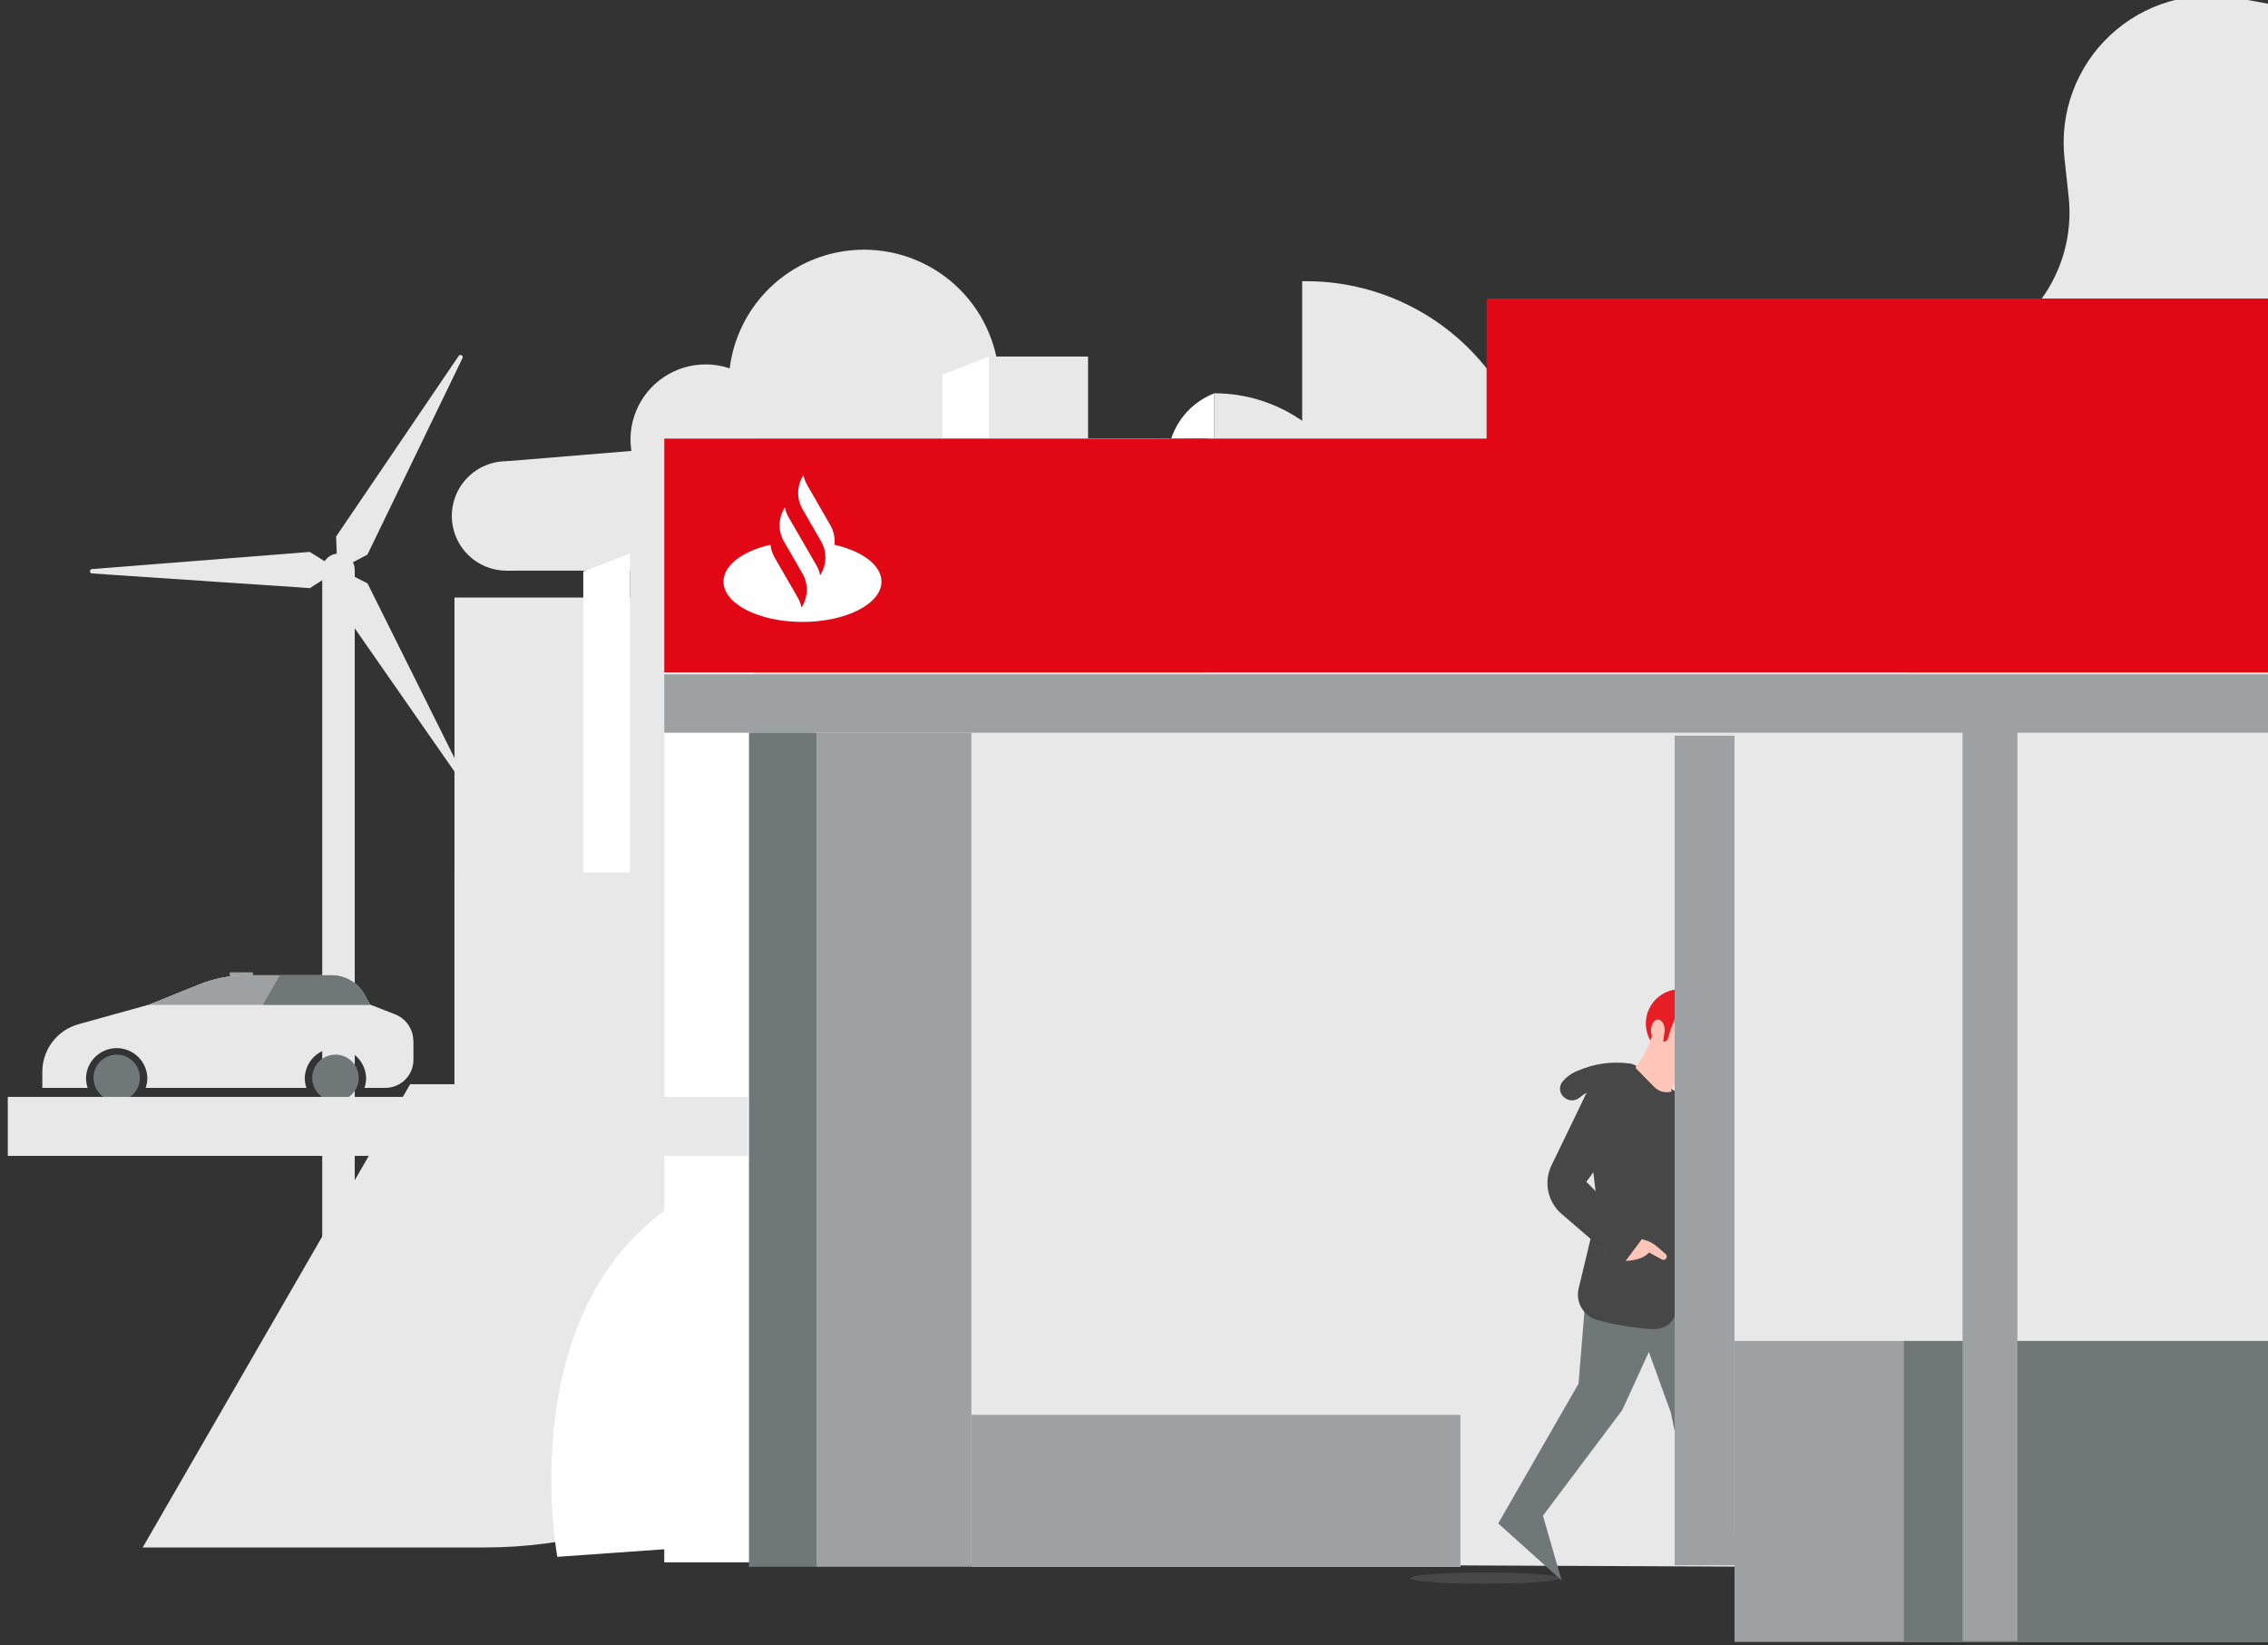 <svg width="579" height="420" viewBox="0 0 579 420" fill="none" xmlns="http://www.w3.org/2000/svg">
<rect x="0" y="0" width="579" height="420" fill="#333333" stroke="none"/>
<g clip-path="url(#clip0_2106_26717)">
<path d="M505.969 226.64C508.515 232.905 509.322 239.742 508.303 246.428C507.284 253.114 504.478 259.4 500.181 264.623L480.267 288.812C477.918 291.642 475.991 294.797 474.548 298.18C473.545 300.535 472.792 302.988 472.301 305.5C468.113 327.206 484.227 350.147 509.221 350.147H593.98C621.457 350.147 639.604 321.562 627.93 296.695L620.573 281.028C616.929 273.257 616.06 264.47 618.109 256.135C620.159 247.799 625.004 240.419 631.836 235.224L654.248 218.209L664.971 210.059C687.429 192.999 683.735 158.192 658.208 146.234C652.604 143.608 647.736 139.636 644.04 134.672C640.343 129.707 637.932 123.905 637.022 117.783C636.112 111.66 636.731 105.407 638.824 99.582C640.917 93.757 644.418 88.54 649.017 84.397L657.614 76.659C680.765 55.806 669.875 17.465 639.231 11.92L571.027 -0.51C565.285 -1.555 559.378 -1.244 553.777 0.397C548.176 2.038 543.035 4.964 538.764 8.943C534.493 12.921 531.21 17.842 529.176 23.314C527.142 28.785 526.413 34.656 527.048 40.459L528.107 50.208C529.13 59.6 526.57 69.034 520.94 76.621C515.309 84.208 507.022 89.39 497.737 91.13L495.848 91.488C490.265 92.535 484.992 94.836 480.428 98.219C475.864 101.601 472.128 105.976 469.501 111.014C466.875 116.052 465.427 121.62 465.267 127.299C465.107 132.978 466.239 138.619 468.577 143.797L476.269 160.827L505.413 225.338C505.611 225.772 505.794 226.198 505.977 226.64" fill="#E9E8E8"/>
<path d="M82.262 145.448H90.562V318.568H82.262V145.448Z" fill="#E9E8E8"/>
<path d="M23.534 146.378C23.384 146.378 23.241 146.319 23.135 146.213C23.029 146.107 22.97 145.964 22.97 145.814C22.97 145.665 23.029 145.521 23.135 145.416C23.241 145.31 23.384 145.251 23.534 145.251L79.073 140.879L86.14 145.296C86.167 145.315 86.188 145.339 86.204 145.367C86.219 145.396 86.227 145.428 86.227 145.46C86.227 145.492 86.219 145.524 86.204 145.553C86.188 145.581 86.167 145.606 86.14 145.624L79.111 150.118L23.534 146.378Z" fill="#E9E8E8"/>
<path d="M118.67 198.788C118.732 198.915 118.743 199.061 118.702 199.196C118.662 199.332 118.571 199.447 118.45 199.519C118.328 199.59 118.184 199.614 118.045 199.584C117.907 199.555 117.785 199.474 117.703 199.359L85.886 153.661L86.122 145.283C86.124 145.251 86.134 145.219 86.151 145.192C86.167 145.164 86.191 145.141 86.219 145.124C86.246 145.108 86.278 145.098 86.31 145.097C86.342 145.095 86.375 145.102 86.404 145.115L93.829 148.924L118.67 198.788Z" fill="#E9E8E8"/>
<path d="M118.061 91.426C118.128 91.297 118.143 91.148 118.102 91.008C118.062 90.869 117.969 90.751 117.843 90.678C117.718 90.606 117.569 90.584 117.428 90.618C117.287 90.653 117.165 90.74 117.087 90.862L85.803 136.957L86.13 145.289C86.131 145.321 86.141 145.353 86.158 145.381C86.174 145.408 86.198 145.431 86.226 145.447C86.255 145.463 86.287 145.472 86.319 145.472C86.351 145.472 86.383 145.464 86.412 145.449L93.799 141.572L118.061 91.426Z" fill="#E9E8E8"/>
<path d="M90.562 145.45C90.562 146.271 90.319 147.073 89.863 147.756C89.407 148.438 88.759 148.97 88 149.285C87.242 149.599 86.407 149.681 85.602 149.521C84.797 149.361 84.058 148.965 83.477 148.385C82.897 147.804 82.502 147.065 82.341 146.26C82.181 145.454 82.263 144.62 82.578 143.861C82.892 143.103 83.424 142.454 84.106 141.998C84.789 141.542 85.591 141.299 86.412 141.299C87.513 141.299 88.569 141.736 89.347 142.515C90.125 143.293 90.562 144.349 90.562 145.45Z" fill="#E9E8E8"/>
<path d="M58.638 248.188H64.578V273.81H58.638V248.188Z" fill="#9EA1A3"/>
<path d="M320.299 30.898L320.336 30.876L320.299 30.854V30.898Z" fill="#E9E8E8"/>
<path d="M143.278 131.694C143.278 134.458 142.458 137.159 140.923 139.457C139.387 141.754 137.204 143.545 134.651 144.601C132.097 145.658 129.288 145.933 126.578 145.392C123.868 144.851 121.38 143.519 119.427 141.563C117.475 139.607 116.147 137.116 115.61 134.405C115.074 131.694 115.354 128.885 116.414 126.333C117.475 123.781 119.269 121.601 121.568 120.069C123.868 118.536 126.571 117.721 129.334 117.726C133.038 117.726 136.591 119.197 139.21 121.817C141.829 124.436 143.301 127.989 143.301 131.694" fill="#E9E8E8"/>
<path d="M272.832 126.5C272.832 130.288 271.709 133.992 269.604 137.142C267.5 140.292 264.508 142.747 261.009 144.197C257.509 145.647 253.658 146.026 249.943 145.287C246.228 144.548 242.815 142.723 240.136 140.045C237.458 137.366 235.634 133.953 234.895 130.237C234.156 126.521 234.535 122.67 235.984 119.169C237.434 115.669 239.889 112.678 243.039 110.573C246.188 108.468 249.891 107.345 253.679 107.345C258.759 107.345 263.63 109.363 267.222 112.955C270.814 116.547 272.832 121.42 272.832 126.5Z" fill="#E9E8E8"/>
<path d="M199.281 112.176C199.283 115.966 198.16 119.672 196.056 122.824C193.951 125.976 190.96 128.434 187.459 129.885C183.958 131.337 180.105 131.717 176.388 130.979C172.67 130.24 169.256 128.416 166.575 125.736C163.895 123.056 162.069 119.642 161.329 115.924C160.589 112.207 160.968 108.354 162.418 104.852C163.868 101.35 166.324 98.356 169.475 96.251C172.626 94.145 176.331 93.02 180.121 93.02C182.637 93.019 185.128 93.514 187.453 94.476C189.777 95.439 191.89 96.849 193.669 98.628C195.448 100.407 196.86 102.519 197.823 104.843C198.786 107.168 199.281 109.659 199.281 112.176Z" fill="#E9E8E8"/>
<path d="M255.133 98.297C255.133 105.133 253.106 111.816 249.309 117.499C245.511 123.183 240.114 127.613 233.799 130.229C227.484 132.845 220.536 133.53 213.832 132.196C207.128 130.863 200.971 127.571 196.137 122.737C191.304 117.903 188.013 111.745 186.679 105.04C185.346 98.336 186.03 91.386 188.646 85.071C191.262 78.755 195.691 73.357 201.374 69.559C207.057 65.761 213.739 63.734 220.574 63.734C229.74 63.734 238.53 67.376 245.011 73.858C251.492 80.339 255.133 89.131 255.133 98.297Z" fill="#E9E8E8"/>
<path d="M255.133 107.354V145.665H129.319V117.728L255.133 107.354Z" fill="#E9E8E8"/>
<path d="M292.906 141.273H322.766V250.987H292.906V141.273Z" fill="#E9E8E8"/>
<path d="M160.823 141.273H207.879V267.651H160.823V141.273Z" fill="#E9E8E8"/>
<path d="M116.023 152.524H163.078V278.902H116.023V152.524Z" fill="#E9E8E8"/>
<path d="M309.988 251.001H349.367V139.764C349.367 129.319 345.218 119.301 337.833 111.915C330.448 104.529 320.432 100.38 309.988 100.38V251.001Z" fill="#E9E8E8"/>
<path d="M298.066 250.995H309.984V100.405C306.475 101.762 303.458 104.148 301.331 107.252C299.204 110.356 298.066 114.031 298.066 117.793V250.995Z" fill="white"/>
<path d="M240.594 231.453H252.512V91.008L240.594 95.616V231.453Z" fill="white"/>
<path d="M201.922 250.994H213.84V128.271L201.922 132.879V250.994Z" fill="white"/>
<path d="M148.906 250.994H160.832V141.273L148.906 145.881V250.994Z" fill="white"/>
<path d="M316.811 145.984H349.367V250.998H316.811V145.984Z" fill="#E9E8E8"/>
<path d="M252.513 91.008H277.773V231.453H252.513V91.008Z" fill="#E9E8E8"/>
<path d="M227.101 145.984H259.816V250.998H227.101V145.984Z" fill="#E9E8E8"/>
<path d="M213.835 128.271H246.551V250.994H213.835V128.271Z" fill="#E9E8E8"/>
<path d="M172.74 180.429H201.922V250.994H172.74V180.429Z" fill="#E9E8E8"/>
<path d="M116.022 222.698H366.652V289.798H116.022V222.698Z" fill="#E9E8E8"/>
<path d="M333.425 71.779H332.435V271.404H392.27V130.623C392.274 122.894 390.754 115.24 387.798 108.098C384.842 100.957 380.508 94.468 375.043 89.003C369.578 83.538 363.089 79.204 355.948 76.248C348.807 73.293 341.154 71.774 333.425 71.779Z" fill="#E9E8E8"/>
<path d="M489.191 151.188H404.942C360.866 151.186 317.566 162.788 279.394 184.828C241.222 206.867 209.524 238.568 187.484 276.743H104.712L36.425 394.994H123.873C144.44 394.995 164.645 389.58 182.456 379.295C200.268 369.01 215.058 354.216 225.34 336.402C227.172 333.231 229.805 330.598 232.976 328.768C236.147 326.938 239.743 325.975 243.404 325.975H320.632C341.2 325.976 361.407 320.562 379.219 310.277C397.032 299.991 411.824 285.198 422.107 267.382L489.191 151.188Z" fill="#E9E8E8"/>
<path d="M142.278 397.384C142.278 397.384 125.006 305.508 206.506 295.279C288.006 285.05 280.878 222.573 337.933 231.705C394.988 240.837 430.277 320.619 430.277 320.619L320.616 325.95L265.183 388.678L142.278 397.384Z" fill="white"/>
<path d="M209.424 197.264V342.842H224.305V191.506L209.424 197.264Z" fill="white"/>
<path d="M224.306 191.506H241.129V342.835H224.306V191.506Z" fill="#9EA1A3"/>
<path d="M412.404 107.216H500.781V195.603H412.404V107.216Z" fill="#E9E8E8"/>
<path d="M489.587 91.45V240.524H511.977V82.79L489.587 91.45Z" fill="white"/>
<path d="M390.025 115.868V240.525H412.406V107.216L390.025 115.868Z" fill="white"/>
<path d="M536.895 116.059C553.192 116.059 568.822 122.533 580.346 134.059C591.87 145.584 598.344 161.216 598.344 177.515V313.299H536.895V116.059Z" fill="#9EA1A3"/>
<path d="M511.977 82.8H573.426V313.293H511.977V82.8Z" fill="#9EA1A3"/>
<path d="M521.611 90.507H573.426V95.465H521.611V90.507Z" fill="#6F7779"/>
<path d="M521.611 97.593H573.426V102.551H521.611V97.593Z" fill="#6F7779"/>
<path d="M434.774 180.759H489.59V313.291H434.774V180.759Z" fill="#9EA1A3"/>
<path d="M447.078 120.415H456.598V138.687H447.078V120.415Z" fill="white"/>
<path d="M427.273 173.306H489.59V189.414H412.408L427.273 173.306Z" fill="#9EA1A3"/>
<path d="M412.407 189.416H434.773V313.296H412.407V189.416Z" fill="#9EA1A3"/>
<path d="M511.98 82.8L562.234 313.293H511.98V82.8Z" fill="#6F7779"/>
<path d="M480.914 107.226C478.596 111.67 475.786 115.839 472.537 119.655C449.325 147.333 444.528 178.058 436.813 175.933C435.777 175.647 434.81 175.152 433.973 174.478V107.226H480.914Z" fill="#9EA1A3"/>
<path d="M433.31 136.801H438.793V316.257H433.31V136.801Z" fill="white"/>
<path d="M390.222 76.211H581.863V135.893H390.222V76.211Z" fill="#EA0000"/>
<path d="M169.579 111.949H638.102V398.788H169.579V111.949Z" fill="white"/>
<path d="M192.427 398.788V111.949H660.949L660.363 400.845L192.427 398.788Z" fill="#E9E8E8"/>
<path d="M442.814 241.67H625.82V402.062H442.814V241.67Z" fill="#E9E8E8"/>
<path d="M169.579 172.118H638.102V187.039H169.579V172.118Z" fill="#9EA1A3"/>
<path d="M169.579 111.949H638.102V171.631H169.579V111.949Z" fill="#E20714"/>
<path d="M308.02 171.631H169.579L247.987 112.627L308.02 111.949V171.631Z" fill="#E20714"/>
<path d="M638.102 171.633H486.578L523.634 107.442L638.102 107.427V171.633Z" fill="#E20714"/>
<path d="M379.515 76.211H597.75V135.893H379.515V76.211Z" fill="#E20714"/>
<path d="M213.032 139.06C213.218 137.325 212.85 135.576 211.981 134.063L210.793 132.007L206.049 123.766C205.606 122.994 205.29 122.156 205.112 121.283L204.861 121.71C204.142 122.963 203.764 124.382 203.764 125.826C203.764 127.271 204.142 128.69 204.861 129.943L209.788 138.481C210.429 139.709 210.75 141.078 210.721 142.463C210.692 143.848 210.313 145.202 209.621 146.402L209.377 146.836C209.201 145.959 208.882 145.118 208.433 144.345L208.882 145.107L204.876 138.161L201.198 131.824L201.305 132.007C200.861 131.233 200.544 130.392 200.368 129.516L200.117 129.951C199.399 131.202 199.021 132.62 199.021 134.063C199.021 135.507 199.399 136.925 200.117 138.176L200.277 138.45L203.681 144.353L204.861 146.409C205.584 147.661 205.964 149.081 205.964 150.526C205.964 151.971 205.584 153.391 204.861 154.643L204.617 155.069C204.44 154.197 204.124 153.359 203.681 152.586L204.122 153.348L197.748 142.289C197.173 141.297 196.814 140.193 196.697 139.052C189.63 140.652 184.703 144.262 184.703 148.458C184.703 154.14 193.727 158.748 204.861 158.748C215.995 158.748 225.027 154.14 225.027 148.458C225.027 144.262 220.092 140.652 213.032 139.052" fill="white"/>
<path d="M247.989 231.27H372.82V399.926H247.989V231.27Z" fill="#E9E8E8"/>
<path d="M247.989 361.152H372.82V399.919H247.989V361.152Z" fill="#9EA1A3"/>
<path d="M208.457 187.032H247.988V399.924H208.457V187.032Z" fill="#9EA1A3"/>
<path d="M191.208 187.032H208.449V399.924H191.208V187.032Z" fill="#6F7779"/>
<path d="M105.551 265.739V270.499C105.551 272.404 104.794 274.231 103.447 275.578C102.101 276.925 100.274 277.682 98.37 277.682H93.039C93.324 276.861 93.469 275.999 93.465 275.13C93.402 273.095 92.549 271.164 91.087 269.747C89.625 268.33 87.669 267.537 85.633 267.537C83.597 267.537 81.641 268.33 80.179 269.747C78.717 271.164 77.864 273.095 77.8 275.13C77.799 275.999 77.946 276.862 78.234 277.682H37.187C37.475 276.862 37.622 275.999 37.621 275.13C37.558 273.095 36.705 271.164 35.243 269.747C33.781 268.33 31.825 267.537 29.789 267.537C27.753 267.537 25.797 268.33 24.335 269.747C22.873 271.164 22.02 273.095 21.956 275.13C21.953 275.999 22.097 276.861 22.383 277.682H10.807V273.561C10.805 271.972 11.107 270.398 11.698 268.923C12.12 267.847 12.691 266.837 13.397 265.922C15.054 263.746 17.379 262.173 20.015 261.444L37.827 256.493L38.132 256.409L50.834 251.291C54.69 249.737 58.808 248.938 62.965 248.938H84.662C86.342 248.936 87.993 249.379 89.448 250.22C90.903 251.061 92.11 252.271 92.947 253.728L94.47 256.409L94.676 256.493L100.86 258.907C102.236 259.447 103.418 260.391 104.25 261.614C105.081 262.837 105.524 264.283 105.52 265.762" fill="#E9E8E8"/>
<path d="M35.727 275.13C35.727 276.304 35.379 277.451 34.727 278.427C34.075 279.402 33.148 280.163 32.064 280.612C30.98 281.061 29.788 281.178 28.637 280.949C27.486 280.721 26.429 280.155 25.599 279.326C24.77 278.496 24.205 277.439 23.976 276.288C23.747 275.137 23.864 273.944 24.313 272.86C24.762 271.776 25.523 270.849 26.498 270.197C27.474 269.545 28.621 269.197 29.794 269.197C31.367 269.197 32.876 269.822 33.989 270.935C35.102 272.048 35.727 273.557 35.727 275.13Z" fill="#6F7779"/>
<path d="M91.582 275.13C91.584 276.306 91.236 277.456 90.584 278.434C89.932 279.412 89.004 280.174 87.919 280.625C86.833 281.076 85.638 281.194 84.485 280.965C83.332 280.736 82.273 280.17 81.442 279.339C80.611 278.507 80.045 277.448 79.816 276.295C79.587 275.142 79.705 273.947 80.156 272.861C80.606 271.775 81.369 270.847 82.347 270.195C83.325 269.543 84.474 269.196 85.65 269.197C87.223 269.197 88.732 269.822 89.844 270.935C90.957 272.048 91.582 273.557 91.582 275.13Z" fill="#6F7779"/>
<path d="M94.715 256.493H37.843L38.14 256.409L50.843 251.291C54.698 249.737 58.817 248.938 62.974 248.938H84.662C86.342 248.936 87.992 249.378 89.447 250.218C90.901 251.057 92.109 252.265 92.948 253.721L94.471 256.409L94.715 256.493Z" fill="#9EA1A3"/>
<path d="M94.715 256.493H67.094L71.457 248.938H84.662C86.342 248.936 87.992 249.378 89.447 250.218C90.901 251.057 92.109 252.265 92.948 253.721L94.471 256.409L94.715 256.493Z" fill="#6F7779"/>
<path d="M1.988 295.043H190.957V279.985H1.988V295.043Z" fill="#E9E8E8"/>
<path d="M395.59 402.179L395.354 402.012C395.506 402.065 395.59 402.126 395.59 402.179Z" fill="#474747"/>
<path d="M408.194 303.9L408.232 303.832H408.406L408.194 303.9Z" fill="#B73369"/>
<path d="M422.436 268.605H422.527L422.413 268.834C422.421 268.697 422.436 268.605 422.436 268.605Z" fill="#823545"/>
<path d="M412.535 288.528L412.245 288.307L412.535 288.528Z" fill="#9EA1A3"/>
<path d="M420.004 291.126V291.18L419.835 291.08C419.892 291.092 419.949 291.107 420.004 291.126Z" fill="#9EA1A3"/>
<path d="M413.09 288.889C412.897 288.78 412.711 288.658 412.534 288.523C412.711 288.658 412.897 288.78 413.09 288.889Z" fill="#9EA1A3"/>
<path d="M414.637 289.61L414.514 289.571L414.637 289.61Z" fill="#9EA1A3"/>
<path d="M359.914 402.818C359.914 402.035 368.447 401.381 378.977 401.381C389.507 401.381 398.033 402.013 398.033 402.818C398.033 403.622 389.5 404.254 378.977 404.254C368.454 404.254 359.914 403.615 359.914 402.818Z" fill="#474747"/>
<path d="M416.744 280.586C416.384 279.764 415.821 279.047 415.107 278.504C414.393 277.961 413.552 277.609 412.664 277.482C410.885 277.246 409.077 277.398 407.363 277.928C405.822 278.407 404.393 279.191 403.161 280.234C400.719 282.087 397.307 279.551 398.499 276.728C398.562 276.585 398.636 276.448 398.722 276.319C399.817 274.918 401.282 273.853 402.953 273.244C406.987 271.51 411.41 270.883 415.767 271.426C416.396 271.467 417.006 271.657 417.548 271.98C418.626 272.698 418.776 274.329 418.266 275.521C417.635 276.662 416.754 277.644 415.688 278.395" fill="#474747"/>
<path d="M437.611 259.984L436.368 260.983L430.45 257.449L427.21 261.881L425.63 265.552L421.529 265.961C420.829 264.858 420.384 263.612 420.227 262.315C420.071 261.017 420.206 259.701 420.623 258.463C421.04 257.225 421.728 256.095 422.638 255.157C423.547 254.219 424.655 253.496 425.879 253.041C427.104 252.585 428.415 252.41 429.716 252.526C431.018 252.643 432.277 253.049 433.401 253.714C434.526 254.38 435.487 255.288 436.215 256.373C436.944 257.458 437.421 258.692 437.611 259.984Z" fill="#E71E25"/>
<path d="M427.778 275.447L425.624 281.969C423.544 281.657 421.563 280.879 419.827 279.692C417.932 278.391 416.593 276.428 416.07 274.189C418.677 271.409 420.613 268.07 421.73 264.427C421.991 263.566 422.203 262.69 422.362 261.805L427.778 275.447Z" fill="#FFC5B9"/>
<g style="mix-blend-mode:multiply" opacity="0.6">
<g style="mix-blend-mode:multiply" opacity="0.6">
<g style="mix-blend-mode:multiply" opacity="0.6">
<g style="mix-blend-mode:multiply" opacity="0.6">
<path d="M419.862 279.682C417.968 278.381 416.628 276.418 416.105 274.18C418.696 271.394 420.619 268.056 421.73 264.417C421.73 264.417 423.044 273.037 419.862 279.682Z" fill="#FFC5B9"/>
</g>
</g>
</g>
</g>
<path d="M436.957 260.509L436.9 261.321C436.88 262.39 436.703 263.45 436.375 264.467C436.032 265.536 435.589 266.57 435.054 267.556C434.437 268.719 433.716 269.822 432.899 270.854L432.784 270.99L432.41 271.773L431.692 273.246C431.293 274.071 430.668 274.766 429.889 275.25C429.507 275.48 429.097 275.658 428.668 275.782C428.444 275.839 428.216 275.882 427.986 275.911H427.619H426.901L422.541 268.095L422.254 266.895L423.116 265.71L423.647 264.992L423.992 264.518L424.998 263.145L425.149 262.93L427.045 260.337L427.109 260.258L430.651 255.904L436.9 260.437L436.957 260.509Z" fill="#FFC5B9"/>
<path d="M436.392 264.413L436.378 264.471V264.478L434.259 270.986L432.887 270.871L432.873 270.864L432.133 270.807L432.183 270.605L432.535 269.284L432.916 267.811L436.392 264.413Z" fill="#FFC5B9"/>
<path d="M424.99 263.034C424.99 264.55 424.171 265.771 423.202 265.756C422.232 265.742 421.463 264.506 421.485 262.983C421.506 261.461 422.311 260.247 423.281 260.261C424.25 260.275 425.012 261.518 424.99 263.034Z" fill="#FFC5B9"/>
<path d="M430.645 255.938C430.645 255.938 431.837 261.376 436.391 261.814C437.566 261.951 438.757 261.844 439.889 261.498C440.139 261.419 440.356 261.26 440.506 261.044C440.656 260.829 440.731 260.57 440.717 260.307C440.704 260.045 440.604 259.795 440.434 259.596C440.263 259.396 440.031 259.259 439.774 259.206C438.589 258.933 437.404 258.488 436.958 257.726C435.938 255.995 430.645 255.938 430.645 255.938Z" fill="#E71E25"/>
<path d="M424.991 263.037L424.582 265.961L425.631 265.551C425.631 265.551 427.268 260.077 428.231 258.892L426.794 257.067L425.832 258.892L424.991 263.037Z" fill="#E71E25"/>
<path d="M417.673 272.721L422.334 277.477C422.975 278.131 423.804 278.568 424.705 278.729C425.606 278.89 426.535 278.766 427.362 278.375L430.113 285.458L432.268 296.729L434.078 326.211C434.078 326.211 431.801 333.883 423.771 332.741C415.74 331.599 416.882 293.604 416.911 293.123C416.94 292.642 417.673 272.714 417.673 272.714" fill="#474747"/>
<path d="M404.655 332.751L402.988 353.181L382.488 388.856L398.664 403.417L393.902 386.88L414.15 359.92L426.584 332.751H404.655Z" fill="#6F7779"/>
<path d="M416.91 333.97L426.585 360.672L433.093 393.034L431.743 399.507H455.202L455.374 398.666L441.72 391.957L433.093 325.069L416.91 333.97Z" fill="#6F7779"/>
<path d="M421.106 339.221C416.594 338.866 412.124 338.097 407.753 336.922C406.077 336.462 404.645 335.369 403.76 333.873C402.876 332.377 402.607 330.595 403.012 328.905L405.49 318.575L407.128 311.736L407.89 308.561L404.736 282.448C404.569 281.077 404.806 279.686 405.419 278.448C406.031 277.21 406.993 276.178 408.184 275.48C410.849 273.914 414.397 272.168 417.421 271.888L423.081 290.68L426.586 321.067C426.586 321.067 433.238 340.219 421.106 339.228" fill="#474747"/>
<g style="mix-blend-mode:multiply" opacity="0.6">
<g style="mix-blend-mode:multiply" opacity="0.6">
<g style="mix-blend-mode:multiply" opacity="0.6">
<g style="mix-blend-mode:multiply" opacity="0.6">
<path d="M423.18 320.558C420.651 324.696 413.705 324.38 413.705 324.38V323.504L405.488 318.568L407.126 311.729L412.872 317.907L415.135 321.744C417.189 320.975 420.716 318.446 420.716 318.446L423.18 320.558Z" fill="#474747"/>
</g>
</g>
</g>
</g>
<path d="M426.586 277.911L428.303 283.881C429.897 289.422 430.264 295.244 429.38 300.942L428.662 305.576L434.451 335.589L434.523 335.374C436.16 330.404 436.635 325.125 435.909 319.943L430.881 283.766C430.729 282.664 430.335 281.609 429.728 280.676C429.12 279.743 428.315 278.956 427.369 278.371L426.586 277.911Z" fill="#474747"/>
<path d="M411.999 283.83C411.015 287.781 408.407 290.532 406.202 289.979C403.997 289.426 402.992 285.777 403.976 281.825C404.96 277.874 407.567 275.123 409.772 275.676C411.977 276.229 412.983 279.879 411.999 283.83Z" fill="#474747"/>
<path d="M415 321.841C415 321.841 419.245 321.841 420.983 319.686L424.28 321.497C424.453 321.592 424.655 321.62 424.848 321.575C425.04 321.53 425.209 321.415 425.322 321.252L425.372 321.173C425.483 321.011 425.531 320.814 425.506 320.619C425.481 320.424 425.384 320.246 425.235 320.117L423.002 318.178C422.127 317.415 421.094 316.856 419.978 316.54L418.29 316.059L414.152 320.735L415 321.841Z" fill="#FFC5B9"/>
<path d="M404.923 279.209L396.081 297.477C395.086 299.535 394.799 301.865 395.264 304.103C395.729 306.341 396.92 308.363 398.653 309.855L414.067 323.116L419.346 316.04L404.981 301.672L411.093 293.282L412.35 281.845L404.923 279.209Z" fill="#474747"/>
<path d="M442.814 342.288H625.82V419.099H442.814V342.288Z" fill="#9EA1A3"/>
<path d="M486.047 342.288H625.82V419.099H486.047V342.288Z" fill="#6F7779"/>
<path d="M671.102 262.562H581.027C579.616 262.567 578.217 262.293 576.912 261.756C575.607 261.22 574.42 260.43 573.42 259.434C572.421 258.438 571.627 257.254 571.086 255.95C570.545 254.647 570.266 253.249 570.266 251.838V210.877C570.266 209.468 570.544 208.073 571.083 206.772C571.623 205.47 572.413 204.287 573.41 203.292C574.406 202.296 575.589 201.506 576.891 200.967C578.193 200.429 579.588 200.152 580.996 200.153H671.102C672.511 200.152 673.906 200.429 675.208 200.967C676.509 201.506 677.692 202.296 678.689 203.292C679.685 204.287 680.476 205.47 681.015 206.772C681.554 208.073 681.832 209.468 681.832 210.877V251.838C681.832 253.247 681.554 254.642 681.015 255.943C680.476 257.245 679.685 258.427 678.689 259.423C677.692 260.419 676.509 261.209 675.208 261.747C673.906 262.286 672.511 262.563 671.102 262.562Z" fill="#E9E8E8"/>
<path d="M501.023 184.884H515.023V418.884H501.023V184.884Z" fill="#9EA1A3"/>
<path d="M427.528 187.794H442.805V399.543H427.528V187.794Z" fill="#9EA1A3"/>
<path d="M411.836 277.17V277.163L411.844 277.17H411.836Z" fill="#00D1D1"/>
</g>
<defs>
<clipPath id="clip0_2106_26717">
<rect width="579" height="420" fill="white"/>
</clipPath>
</defs>
</svg>
